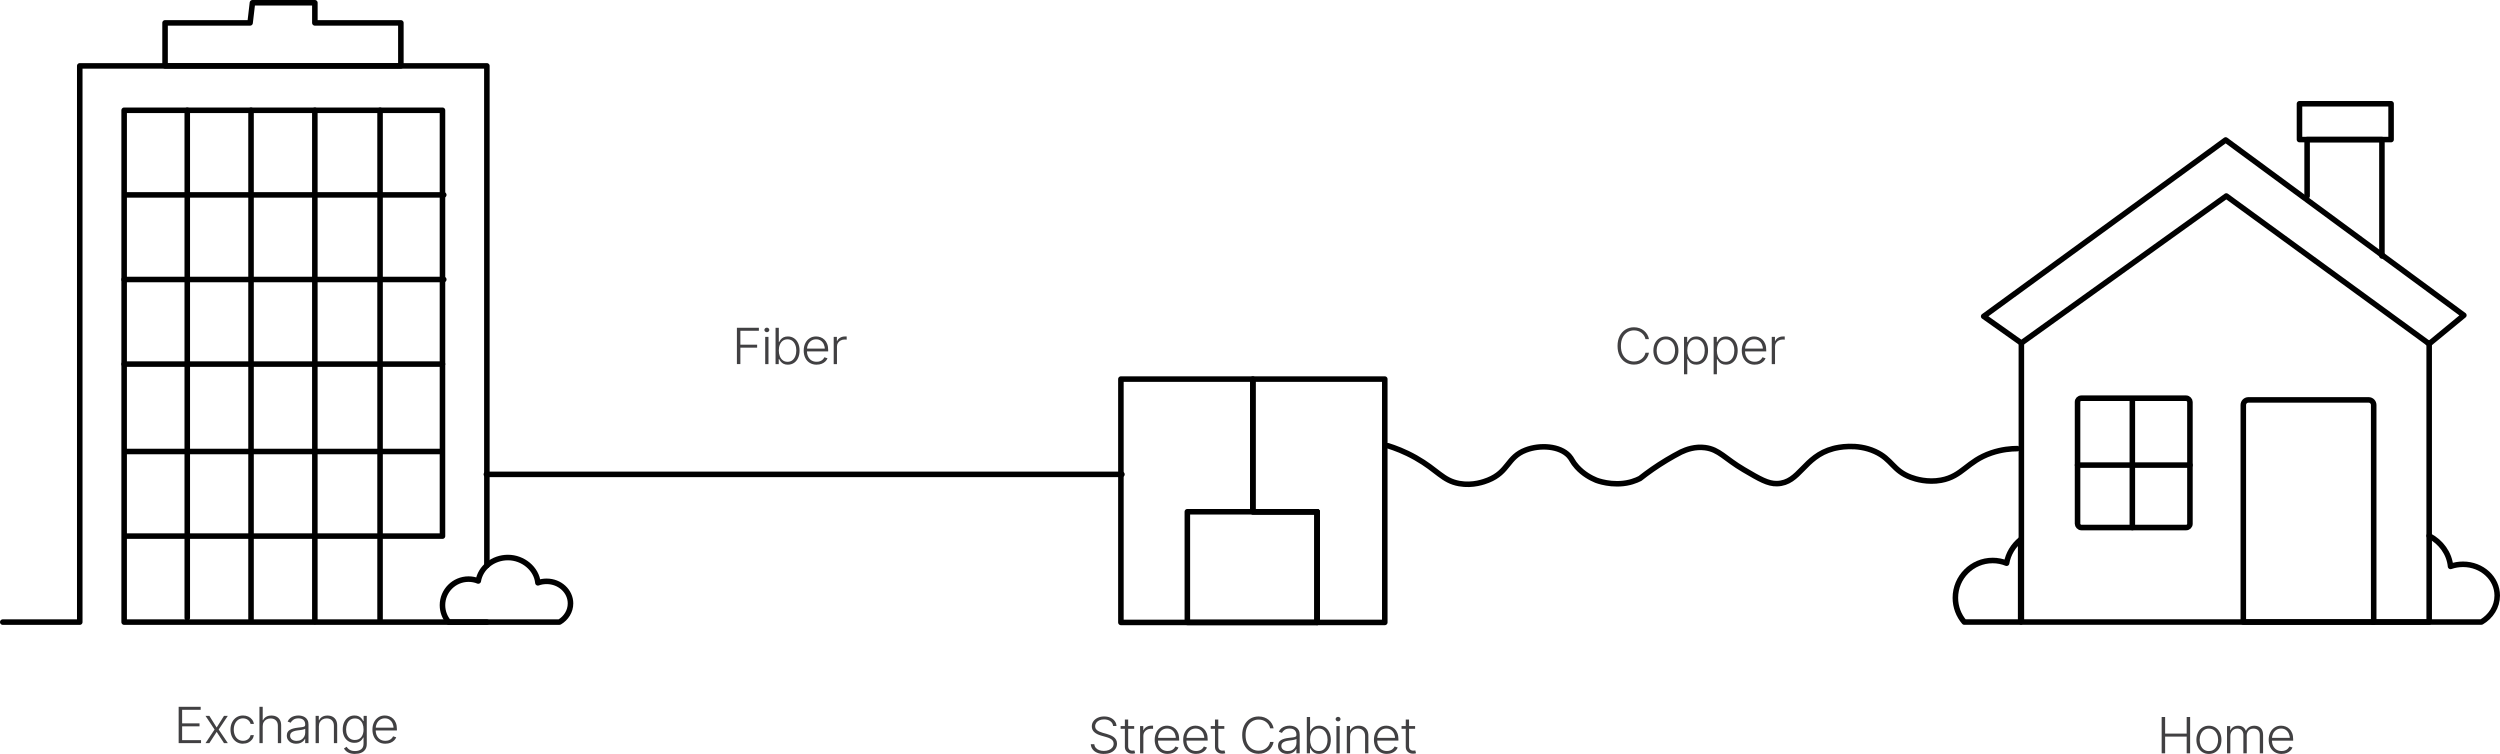 <svg xmlns="http://www.w3.org/2000/svg" id="Layer_2" viewBox="0 0 901.17 271.77"><defs><style> .cls-1 { fill: none; stroke: #000; stroke-linecap: round; stroke-linejoin: round; stroke-width: 2px; } .cls-2 { fill: #414042; } </style></defs><g id="Layer_1-2" data-name="Layer_1"><g><g><polyline class="cls-1" points="45.5 193.25 67.5 193.25 90.49 193.25 113.49 193.25 137 193.25 159.5 193.25 159.5 131.25 159.5 100.75 159.5 70.25 159.5 39.75 137 39.75 113.49 39.75 90.49 39.75 67.5 39.75 44.75 39.75 44.75 100.75 44.75 131.25 44.75 224.25 113.49 224.25 161.75 224.25 175.5 224.25"></polyline><polyline class="cls-1" points="175.5 203.85 175.5 23.75 144.5 23.75 59.5 23.75 28.75 23.75 28.75 224.25 1 224.25"></polyline><polygon class="cls-1" points="59.5 22.25 59.5 8.25 90.15 8.25 91 1 113.5 1 113.5 8.25 144.5 8.25 144.5 23.75 59.5 23.75 59.5 22.25"></polygon><line class="cls-1" x1="67.5" y1="39.75" x2="67.5" y2="222.75"></line><line class="cls-1" x1="90.49" y1="39.75" x2="90.49" y2="223.25"></line><line class="cls-1" x1="113.49" y1="39.75" x2="113.49" y2="224.05"></line><line class="cls-1" x1="137" y1="39.75" x2="137" y2="223.25"></line><line class="cls-1" x1="45.5" y1="70.25" x2="159.96" y2="70.25"></line><line class="cls-1" x1="44.75" y1="100.75" x2="159.96" y2="100.75"></line><line class="cls-1" x1="44.75" y1="131.25" x2="159.5" y2="131.25"></line><line class="cls-1" x1="45.5" y1="162.75" x2="158.5" y2="162.75"></line><path class="cls-1" d="M205.65,217.52c0,2.83-1.59,5.31-3.99,6.73h-39.91c-1.41-1.64-2.25-3.77-2.25-6.1,0-5.19,4.21-9.4,9.4-9.4,1.24,0,2.42.24,3.5.68.81-4.79,5.3-8.46,10.71-8.46s10.3,4.01,10.79,9.12c.97-.35,2.03-.54,3.14-.54,4.76,0,8.61,3.56,8.61,7.97Z"></path></g><g><path class="cls-1" d="M855.27,224.23h39.19c3.43-2.02,5.71-5.53,5.71-9.54,0-6.24-5.51-11.28-12.33-11.28-1.58,0-3.1.27-4.49.76-.46-4.72-3.44-8.78-7.71-11.03"></path><path class="cls-1" d="M728.38,194.5v29.73h-20.31c-2.02-2.35-3.22-5.4-3.22-8.73,0-7.43,6.02-13.46,13.45-13.46,1.78,0,3.47.35,5.01.98.57-3.37,2.42-6.36,5.07-8.52Z"></path><polygon class="cls-1" points="728.64 123.65 715.05 114.03 802.28 50.45 888.14 113.65 875.64 123.94 802.51 70.65 728.64 123.65"></polygon><polyline class="cls-1" points="728.64 123.65 728.64 193.42 728.64 223.15 728.64 224.23 810.47 224.23 853.81 224.23 875.64 224.23 875.64 223.49 875.64 192.07 875.64 123.94 875.64 123.65 875.24 123.65"></polyline><path class="cls-1" d="M810.46,144.15h43.35c1.01,0,1.83.82,1.83,1.83v78.25h-47v-78.25c0-1.01.82-1.83,1.83-1.83Z"></path><rect class="cls-1" x="748.89" y="143.54" width="40.51" height="46.62" rx="1.35" ry="1.35"></rect><line class="cls-1" x1="768.64" y1="144.15" x2="768.64" y2="190.16"></line><line class="cls-1" x1="748.89" y1="167.65" x2="789.39" y2="167.65"></line><polygon class="cls-1" points="861.91 50.31 831.64 50.31 828.89 50.31 828.89 37.4 861.91 37.4 861.91 50.31"></polygon><polyline class="cls-1" points="831.64 70.65 831.64 50.31 858.61 50.31 858.61 92.26"></polyline></g><line class="cls-1" x1="404.42" y1="170.99" x2="175.32" y2="170.99"></line><g><polygon class="cls-1" points="499.17 136.65 499.17 224.36 474.79 224.36 474.79 184.47 451.61 184.47 451.61 136.65 499.17 136.65"></polygon><polygon class="cls-1" points="474.79 184.47 474.79 224.36 404.05 224.36 404.05 136.65 451.61 136.65 451.61 184.47 474.79 184.47"></polygon><rect class="cls-1" x="428" y="184.47" width="46.79" height="39.89"></rect></g><path class="cls-1" d="M500.29,160.67c2.42.75,6,2.06,10.01,4.32,7.9,4.45,9.71,8.24,15.71,9.32,4.94.89,9.09-.71,10.36-1.21,7.55-3,6.82-8.27,13.64-10.88,5.17-1.98,12.25-1.49,15.54,2.07,1.13,1.22,1.16,2.1,2.9,4.02,2.35,2.59,5.04,4,6.94,4.79,0,0,5.79,2.31,12.09.75.44-.11.86-.24.86-.24,1.16-.35,2.11-.77,2.82-1.13,2.79-2.2,5.99-4.46,9.61-6.64,1.77-1.06,3.49-2.02,5.17-2.89,1.99-.95,5.11-2.06,8.71-1.59,5.07.66,7.07,3.92,13.92,7.94,5.81,3.41,8.72,5.11,11.97,5.03,8.28-.19,9.55-9.77,20.31-12.63,1.56-.41,8.4-1.97,15.02,1.04,6.24,2.83,6.36,6.87,12.95,9.32,1.72.64,5.95,1.94,10.88,1.04,7.73-1.42,9.35-6.84,18.13-9.84,3.78-1.29,7.14-1.54,9.32-1.55"></path><g><path class="cls-2" d="M64.4,267.88v-13.1h7.94v1.08h-6.69v4.89h6.27v1.07h-6.27v4.98h6.82v1.07h-8.07Z"></path><path class="cls-2" d="M75.47,258.05l2.63,4.2,2.64-4.2h1.38l-3.29,4.92,3.29,4.9h-1.38l-2.64-4.05-2.63,4.05h-1.39l3.26-4.9-3.26-4.92h1.39Z"></path><path class="cls-2" d="M87.62,268.09c-.92,0-1.72-.22-2.4-.66s-1.21-1.04-1.58-1.81c-.37-.76-.56-1.63-.56-2.61s.19-1.87.57-2.63.91-1.37,1.59-1.81,1.47-.66,2.36-.66c.69,0,1.31.13,1.86.38.56.25,1.02.61,1.38,1.07s.59.99.68,1.6h-1.19c-.09-.37-.25-.71-.49-1.01s-.55-.55-.93-.73-.81-.28-1.3-.28c-.65,0-1.23.17-1.73.51-.5.34-.9.81-1.18,1.42s-.43,1.3-.43,2.1.14,1.49.41,2.11.67,1.1,1.17,1.44,1.09.52,1.76.52,1.27-.18,1.76-.55c.5-.37.81-.86.95-1.49h1.19c-.09.59-.3,1.12-.66,1.58-.35.46-.81.83-1.36,1.09s-1.19.4-1.9.4Z"></path><path class="cls-2" d="M94.7,261.75v6.13h-1.18v-13.1h1.18v4.83h.12c.24-.51.61-.92,1.11-1.22.5-.3,1.14-.46,1.92-.46.69,0,1.3.14,1.83.41s.94.68,1.23,1.21c.3.53.44,1.19.44,1.98v6.35h-1.19v-6.28c0-.81-.24-1.46-.71-1.92-.47-.47-1.11-.7-1.91-.7-.54,0-1.03.11-1.46.34s-.76.54-1.01.96c-.25.41-.37.91-.37,1.48Z"></path><path class="cls-2" d="M106.77,268.1c-.62,0-1.18-.12-1.7-.35s-.92-.57-1.23-1.01-.45-.98-.45-1.61c0-.49.1-.89.28-1.22.19-.33.46-.6.82-.81s.77-.38,1.25-.51c.48-.13,1.01-.22,1.59-.29.58-.07,1.06-.13,1.46-.18.4-.05.7-.13.91-.24s.31-.29.31-.54v-.23c0-.67-.21-1.2-.62-1.59-.42-.38-1.01-.58-1.79-.58s-1.34.16-1.81.47c-.47.31-.79.68-.97,1.1l-1.14-.4c.23-.53.55-.96.96-1.28s.87-.56,1.38-.7,1.02-.22,1.54-.22c.39,0,.8.05,1.22.15s.82.27,1.18.51.67.58.9,1.01.34.97.34,1.63v6.66h-1.19v-1.56h-.07c-.13.29-.34.57-.62.84-.28.27-.63.5-1.06.67s-.92.26-1.5.26ZM106.93,267.06c.63,0,1.18-.13,1.64-.4s.82-.63,1.07-1.08.38-.94.38-1.48v-1.42c-.09.08-.24.16-.45.22s-.44.12-.71.17c-.27.05-.54.09-.81.12s-.51.06-.72.09c-.58.07-1.07.18-1.48.33s-.73.35-.95.6-.33.58-.33.98c0,.59.22,1.05.67,1.38.44.33,1.01.49,1.68.49Z"></path><path class="cls-2" d="M114.95,261.75v6.13h-1.18v-9.83h1.15v1.56h.12c.24-.51.61-.92,1.12-1.22s1.14-.46,1.89-.46c.69,0,1.3.14,1.82.41.52.28.93.68,1.23,1.21.29.53.44,1.19.44,1.97v6.35h-1.18v-6.28c0-.8-.24-1.44-.71-1.92s-1.1-.71-1.89-.71c-.54,0-1.02.11-1.44.34s-.75.54-1,.96-.36.91-.36,1.48Z"></path><path class="cls-2" d="M127.99,271.77c-1.05,0-1.9-.19-2.56-.56-.66-.38-1.14-.84-1.44-1.41l.97-.62c.14.25.34.5.59.73s.58.43.97.59.89.23,1.47.23c.91,0,1.65-.22,2.21-.65.56-.43.84-1.11.84-2.02v-2.21h-.12c-.13.3-.33.6-.59.89s-.59.54-1.01.74-.93.29-1.55.29c-.82,0-1.55-.19-2.18-.58s-1.13-.94-1.5-1.67c-.36-.72-.55-1.58-.55-2.58s.18-1.87.53-2.62.85-1.34,1.49-1.77c.64-.42,1.38-.64,2.22-.64.63,0,1.15.11,1.57.32s.75.48,1,.79.45.61.59.91h.13v-1.88h1.14v10.08c0,.83-.18,1.52-.55,2.05-.36.54-.86.93-1.5,1.19-.64.26-1.36.39-2.18.39ZM127.92,266.74c.98,0,1.75-.34,2.3-1.02s.83-1.61.83-2.79c0-.77-.12-1.45-.36-2.04s-.6-1.06-1.06-1.41-1.04-.51-1.7-.51-1.27.18-1.74.53c-.47.35-.83.83-1.07,1.43s-.36,1.27-.36,2,.12,1.41.37,1.99c.24.57.6,1.02,1.08,1.34.47.32,1.05.48,1.73.48Z"></path><path class="cls-2" d="M138.93,268.09c-.95,0-1.78-.22-2.49-.65s-1.25-1.03-1.62-1.79-.57-1.64-.57-2.63.19-1.87.56-2.64.9-1.37,1.57-1.81,1.45-.66,2.34-.66c.55,0,1.09.1,1.61.29s.99.49,1.4.89c.42.4.74.9.98,1.52s.36,1.34.36,2.18v.51h-8.01v-1h7.37l-.54.39c0-.71-.13-1.35-.38-1.92s-.62-1.01-1.09-1.34-1.04-.49-1.7-.49-1.23.17-1.73.5-.88.77-1.15,1.32c-.27.55-.41,1.15-.41,1.8v.59c0,.79.14,1.47.43,2.05s.69,1.04,1.21,1.36c.52.32,1.14.48,1.85.48.48,0,.91-.07,1.28-.22s.68-.34.93-.59.44-.52.57-.81l1.13.36c-.16.41-.41.79-.77,1.14s-.79.63-1.32.84-1.13.32-1.81.32Z"></path></g><g><path class="cls-2" d="M397.89,271.77c-.93,0-1.74-.15-2.42-.44-.69-.29-1.22-.7-1.62-1.23s-.61-1.14-.66-1.83h1.28c.05.52.23.96.54,1.32s.71.63,1.22.81c.5.18,1.06.28,1.67.28.69,0,1.29-.11,1.83-.33.53-.22.95-.53,1.25-.92.3-.39.45-.85.45-1.38,0-.45-.12-.82-.36-1.12s-.58-.55-1-.76c-.43-.21-.93-.39-1.5-.54l-1.62-.46c-1.07-.3-1.9-.72-2.5-1.27s-.89-1.24-.89-2.07c0-.7.2-1.32.59-1.86.4-.54.93-.96,1.6-1.26.67-.3,1.43-.45,2.27-.45s1.6.15,2.26.45,1.18.71,1.56,1.23c.39.52.59,1.11.62,1.77h-1.22c-.07-.73-.41-1.31-1-1.74s-1.35-.65-2.26-.65c-.63,0-1.19.11-1.67.32-.48.21-.86.5-1.13.87-.27.37-.41.79-.41,1.26s.13.84.4,1.15c.27.31.61.56,1.03.75s.84.35,1.29.48l1.44.4c.43.12.87.27,1.3.45s.83.4,1.2.67c.36.27.66.6.88.99.22.39.34.86.34,1.4,0,.69-.19,1.32-.57,1.88s-.92,1-1.63,1.33-1.56.49-2.55.49Z"></path><path class="cls-2" d="M408.84,261.72v.99h-4.89v-.99h4.89ZM405.49,259.38h1.18v9.6c0,.53.14.93.41,1.2s.66.4,1.15.4c.11,0,.22,0,.33-.02s.23-.04.36-.07l.26,1.03c-.14.05-.3.09-.49.12s-.37.04-.57.04c-.76,0-1.39-.22-1.89-.67s-.75-1.04-.75-1.76v-9.87Z"></path><path class="cls-2" d="M410.96,271.55v-9.83h1.15v1.52h.09c.21-.5.57-.9,1.08-1.2.51-.3,1.09-.45,1.73-.45h.33c.12,0,.22,0,.3,0v1.15s-.14-.02-.28-.03c-.13-.01-.28-.02-.45-.02-.53,0-1,.11-1.42.33-.42.22-.75.51-.99.89-.24.38-.36.81-.36,1.3v6.34h-1.18Z"></path><path class="cls-2" d="M420.91,271.76c-.95,0-1.78-.22-2.49-.65s-1.25-1.03-1.62-1.79-.57-1.64-.57-2.63.19-1.87.56-2.64.9-1.37,1.57-1.81,1.45-.66,2.34-.66c.55,0,1.09.1,1.61.29s.99.49,1.4.89c.42.4.74.9.98,1.52s.36,1.34.36,2.18v.51h-8.01v-1h7.37l-.54.39c0-.71-.13-1.35-.38-1.92s-.62-1.01-1.09-1.34-1.04-.49-1.7-.49-1.23.17-1.73.5-.88.77-1.15,1.32c-.27.55-.41,1.15-.41,1.8v.59c0,.79.14,1.47.43,2.05s.69,1.04,1.21,1.36c.52.32,1.14.48,1.85.48.48,0,.91-.07,1.28-.22s.68-.34.93-.59.44-.52.57-.81l1.13.36c-.16.41-.41.79-.77,1.14s-.79.63-1.32.84-1.13.32-1.81.32Z"></path><path class="cls-2" d="M431.18,271.76c-.95,0-1.78-.22-2.49-.65s-1.25-1.03-1.62-1.79-.57-1.64-.57-2.63.19-1.87.56-2.64.9-1.37,1.57-1.81,1.45-.66,2.34-.66c.55,0,1.09.1,1.61.29s.99.49,1.4.89c.42.4.74.9.98,1.52s.36,1.34.36,2.18v.51h-8.01v-1h7.37l-.54.39c0-.71-.13-1.35-.38-1.92s-.62-1.01-1.09-1.34-1.04-.49-1.7-.49-1.23.17-1.73.5-.88.77-1.15,1.32c-.27.55-.41,1.15-.41,1.8v.59c0,.79.14,1.47.43,2.05s.69,1.04,1.21,1.36c.52.32,1.14.48,1.85.48.48,0,.91-.07,1.28-.22s.68-.34.93-.59.44-.52.57-.81l1.13.36c-.16.41-.41.79-.77,1.14s-.79.63-1.32.84-1.13.32-1.81.32Z"></path><path class="cls-2" d="M441.33,261.72v.99h-4.89v-.99h4.89ZM437.97,259.38h1.18v9.6c0,.53.14.93.41,1.2s.66.4,1.15.4c.11,0,.22,0,.33-.02s.23-.04.36-.07l.26,1.03c-.14.05-.3.09-.49.12s-.37.04-.57.04c-.76,0-1.39-.22-1.89-.67s-.75-1.04-.75-1.76v-9.87Z"></path><path class="cls-2" d="M453.69,271.72c-1.14,0-2.16-.28-3.06-.83s-1.59-1.33-2.1-2.33-.76-2.19-.76-3.56.25-2.56.76-3.57,1.2-1.79,2.1-2.34,1.91-.83,3.06-.83c.73,0,1.4.11,2.01.33s1.15.52,1.62.91.86.84,1.16,1.36c.3.52.51,1.08.62,1.68h-1.26c-.09-.45-.26-.87-.5-1.25s-.55-.71-.91-1c-.36-.29-.78-.51-1.23-.67s-.96-.24-1.5-.24c-.86,0-1.65.22-2.36.65s-1.28,1.06-1.71,1.9c-.43.83-.64,1.86-.64,3.07s.21,2.24.64,3.07c.43.83.99,1.46,1.71,1.89s1.5.64,2.36.64c.54,0,1.04-.08,1.5-.24s.87-.38,1.23-.67c.36-.29.67-.62.91-1s.41-.8.5-1.25h1.26c-.11.6-.32,1.16-.62,1.68-.3.52-.69.97-1.16,1.36s-1.01.69-1.62.91-1.28.33-2.01.33Z"></path><path class="cls-2" d="M464.07,271.77c-.62,0-1.18-.12-1.7-.35s-.92-.57-1.23-1.01-.45-.98-.45-1.61c0-.49.1-.89.28-1.22.19-.33.46-.6.82-.81s.77-.38,1.25-.51c.48-.13,1.01-.22,1.59-.29.58-.07,1.06-.13,1.46-.18.4-.05.7-.13.91-.24s.31-.29.31-.54v-.23c0-.67-.21-1.2-.62-1.59-.42-.38-1.01-.58-1.79-.58s-1.34.16-1.81.47c-.47.31-.79.68-.97,1.1l-1.14-.4c.23-.53.55-.96.96-1.28s.87-.56,1.38-.7,1.02-.22,1.54-.22c.39,0,.8.05,1.22.15s.82.27,1.18.51.67.58.9,1.01.34.97.34,1.63v6.66h-1.19v-1.56h-.07c-.13.29-.34.57-.62.84-.28.27-.63.5-1.06.67s-.92.26-1.5.26ZM464.24,270.73c.63,0,1.18-.13,1.64-.4s.82-.63,1.07-1.08.38-.94.38-1.48v-1.42c-.09.08-.24.16-.45.22s-.44.12-.71.17c-.27.05-.54.09-.81.12s-.51.06-.72.09c-.58.07-1.07.18-1.48.33s-.73.35-.95.6-.33.58-.33.98c0,.59.22,1.05.67,1.38.44.33,1.01.49,1.68.49Z"></path><path class="cls-2" d="M475.51,271.76c-.62,0-1.14-.11-1.56-.32-.42-.21-.76-.48-1.01-.8s-.45-.62-.59-.92h-.14v1.83h-1.15v-13.1h1.18v5.15h.1c.14-.29.34-.59.59-.91s.58-.57,1-.79c.42-.21.94-.32,1.56-.32.84,0,1.58.21,2.22.64s1.13,1.02,1.48,1.78.53,1.65.53,2.65-.18,1.9-.53,2.67c-.35.77-.84,1.36-1.48,1.79-.63.42-1.37.64-2.22.64ZM475.38,270.72c.67,0,1.25-.18,1.72-.54s.83-.85,1.07-1.47c.25-.62.37-1.3.37-2.06s-.12-1.44-.37-2.04c-.24-.61-.6-1.09-1.06-1.45-.47-.36-1.04-.54-1.73-.54s-1.24.17-1.71.51c-.46.34-.82.82-1.06,1.42-.25.6-.37,1.3-.37,2.09s.12,1.48.37,2.1c.24.61.6,1.09,1.07,1.45s1.04.53,1.7.53Z"></path><path class="cls-2" d="M482.34,260.04c-.24,0-.45-.08-.63-.24-.17-.16-.26-.35-.26-.58s.09-.42.26-.58c.17-.16.38-.24.63-.24s.45.08.62.24c.17.16.26.35.26.58s-.09.41-.26.58c-.17.16-.38.24-.62.24ZM481.74,271.55v-9.83h1.18v9.83h-1.18Z"></path><path class="cls-2" d="M486.66,265.41v6.13h-1.18v-9.83h1.15v1.56h.12c.24-.51.61-.92,1.12-1.22s1.14-.46,1.89-.46c.69,0,1.3.14,1.82.41.52.28.93.68,1.23,1.21.29.53.44,1.19.44,1.97v6.35h-1.18v-6.28c0-.8-.24-1.44-.71-1.92s-1.1-.71-1.89-.71c-.54,0-1.02.11-1.44.34s-.75.54-1,.96-.36.91-.36,1.48Z"></path><path class="cls-2" d="M499.94,271.76c-.95,0-1.78-.22-2.49-.65s-1.25-1.03-1.62-1.79-.57-1.64-.57-2.63.19-1.87.56-2.64.9-1.37,1.57-1.81,1.45-.66,2.34-.66c.55,0,1.09.1,1.61.29s.99.49,1.4.89c.42.4.74.9.98,1.52s.36,1.34.36,2.18v.51h-8.01v-1h7.37l-.54.39c0-.71-.13-1.35-.38-1.92s-.62-1.01-1.09-1.34-1.04-.49-1.7-.49-1.23.17-1.73.5-.88.77-1.15,1.32c-.27.55-.41,1.15-.41,1.8v.59c0,.79.14,1.47.43,2.05s.69,1.04,1.21,1.36c.52.32,1.14.48,1.85.48.48,0,.91-.07,1.28-.22s.68-.34.93-.59.44-.52.57-.81l1.13.36c-.16.41-.41.79-.77,1.14s-.79.63-1.32.84-1.13.32-1.81.32Z"></path><path class="cls-2" d="M510.1,261.72v.99h-4.89v-.99h4.89ZM506.74,259.38h1.18v9.6c0,.53.14.93.41,1.2s.66.4,1.15.4c.11,0,.22,0,.33-.02s.23-.04.36-.07l.26,1.03c-.14.05-.3.09-.49.12s-.37.04-.57.04c-.76,0-1.39-.22-1.89-.67s-.75-1.04-.75-1.76v-9.87Z"></path></g><g><path class="cls-2" d="M779.21,271.55v-13.1h1.25v6h7.77v-6h1.24v13.1h-1.24v-6.02h-7.77v6.02h-1.25Z"></path><path class="cls-2" d="M796.24,271.77c-.89,0-1.67-.22-2.35-.65-.68-.43-1.21-1.03-1.59-1.79-.38-.76-.57-1.64-.57-2.63s.19-1.89.57-2.66c.38-.76.91-1.36,1.59-1.79.68-.43,1.46-.65,2.35-.65s1.67.22,2.35.65,1.21,1.03,1.59,1.79c.39.76.58,1.65.58,2.66s-.19,1.87-.57,2.63-.91,1.36-1.59,1.79-1.46.65-2.35.65ZM796.24,270.73c.72,0,1.32-.18,1.81-.55s.87-.86,1.12-1.47c.26-.62.39-1.29.39-2.01s-.13-1.42-.39-2.03c-.26-.62-.63-1.11-1.13-1.48s-1.1-.55-1.81-.55-1.31.19-1.8.56-.87.86-1.13,1.48c-.26.61-.39,1.29-.39,2.03s.13,1.4.39,2.01c.26.62.63,1.11,1.13,1.47s1.1.55,1.81.55Z"></path><path class="cls-2" d="M802.77,271.55v-9.83h1.15v1.52h.12c.2-.51.54-.91,1.02-1.2s1.06-.44,1.73-.44,1.28.16,1.73.48c.45.32.79.75,1.02,1.31h.09c.23-.54.61-.97,1.13-1.3.52-.33,1.16-.49,1.9-.49.95,0,1.71.29,2.27.86.56.57.84,1.41.84,2.5v6.58h-1.19v-6.58c0-.77-.21-1.35-.62-1.74s-.96-.58-1.64-.58c-.78,0-1.39.23-1.81.7-.42.47-.63,1.05-.63,1.75v6.46h-1.22v-6.69c0-.66-.19-1.2-.58-1.61-.39-.41-.93-.62-1.63-.62-.47,0-.9.11-1.27.34-.38.23-.67.53-.89.93s-.33.85-.33,1.36v6.28h-1.18Z"></path><path class="cls-2" d="M822.47,271.77c-.95,0-1.78-.22-2.49-.65s-1.25-1.03-1.62-1.79-.57-1.64-.57-2.63.19-1.87.56-2.64.9-1.37,1.57-1.81,1.45-.66,2.34-.66c.55,0,1.09.1,1.61.29s.99.49,1.4.89c.42.4.74.9.98,1.52s.36,1.34.36,2.18v.51h-8.01v-1h7.37l-.54.39c0-.71-.13-1.35-.38-1.92s-.62-1.01-1.09-1.34-1.04-.49-1.7-.49-1.23.17-1.73.5-.88.77-1.15,1.32c-.27.55-.41,1.15-.41,1.8v.59c0,.79.14,1.47.43,2.05s.69,1.04,1.21,1.36c.52.32,1.14.48,1.85.48.48,0,.91-.07,1.28-.22s.68-.34.93-.59.44-.52.57-.81l1.13.36c-.16.41-.41.79-.77,1.14s-.79.63-1.32.84-1.13.32-1.81.32Z"></path></g><g><path class="cls-2" d="M265.63,131.25v-13.1h7.92v1.08h-6.67v5.02h6.04v1.07h-6.04v5.92h-1.25Z"></path><path class="cls-2" d="M276.43,119.75c-.24,0-.45-.08-.63-.24-.17-.16-.26-.35-.26-.58s.09-.42.26-.58c.17-.16.38-.24.63-.24s.45.08.62.24c.17.16.26.35.26.58s-.09.41-.26.58c-.17.16-.38.24-.62.24ZM275.83,131.25v-9.83h1.18v9.83h-1.18Z"></path><path class="cls-2" d="M284.01,131.46c-.62,0-1.14-.11-1.56-.32-.42-.21-.76-.48-1.01-.8s-.45-.62-.59-.92h-.14v1.83h-1.15v-13.1h1.18v5.15h.1c.14-.29.34-.59.59-.91s.58-.57,1-.79c.42-.21.94-.32,1.56-.32.84,0,1.58.21,2.22.64s1.13,1.02,1.48,1.78.53,1.65.53,2.65-.18,1.9-.53,2.67c-.35.77-.84,1.36-1.48,1.79-.63.42-1.37.64-2.22.64ZM283.88,130.42c.67,0,1.25-.18,1.72-.54s.83-.85,1.07-1.47c.25-.62.37-1.3.37-2.06s-.12-1.44-.37-2.04c-.24-.61-.6-1.09-1.06-1.45-.47-.36-1.04-.54-1.73-.54s-1.24.17-1.71.51c-.46.34-.82.82-1.06,1.42-.25.6-.37,1.3-.37,2.09s.12,1.48.37,2.1c.24.61.6,1.09,1.07,1.45s1.04.53,1.7.53Z"></path><path class="cls-2" d="M294.39,131.46c-.95,0-1.78-.22-2.49-.65s-1.25-1.03-1.62-1.79-.57-1.64-.57-2.63.19-1.87.56-2.64.9-1.37,1.57-1.81,1.45-.66,2.34-.66c.55,0,1.09.1,1.61.29s.99.49,1.4.89c.42.4.74.9.98,1.52s.36,1.34.36,2.18v.51h-8.01v-1h7.37l-.54.39c0-.71-.13-1.35-.38-1.92s-.62-1.01-1.09-1.34-1.04-.49-1.7-.49-1.23.17-1.73.5-.88.77-1.15,1.32c-.27.55-.41,1.15-.41,1.8v.59c0,.79.14,1.47.43,2.05s.69,1.04,1.21,1.36c.52.32,1.14.48,1.85.48.48,0,.91-.07,1.28-.22s.68-.34.93-.59.44-.52.57-.81l1.13.36c-.16.41-.41.79-.77,1.14s-.79.63-1.32.84-1.13.32-1.81.32Z"></path><path class="cls-2" d="M300.52,131.25v-9.83h1.15v1.52h.09c.21-.5.57-.9,1.08-1.2.51-.3,1.09-.45,1.73-.45h.33c.12,0,.22,0,.3,0v1.15s-.14-.02-.28-.03c-.13-.01-.28-.02-.45-.02-.53,0-1,.11-1.42.33-.42.22-.75.51-.99.89-.24.38-.36.81-.36,1.3v6.34h-1.18Z"></path></g><g><path class="cls-2" d="M588.99,131.43c-1.14,0-2.16-.28-3.06-.83s-1.59-1.33-2.1-2.33-.76-2.19-.76-3.56.25-2.56.76-3.57,1.2-1.79,2.1-2.34,1.91-.83,3.06-.83c.73,0,1.4.11,2.01.33s1.15.52,1.62.91.86.84,1.16,1.36c.3.52.51,1.08.62,1.68h-1.26c-.09-.45-.26-.87-.5-1.25s-.55-.71-.91-1c-.36-.29-.78-.51-1.23-.67s-.96-.24-1.5-.24c-.86,0-1.65.22-2.36.65s-1.28,1.06-1.71,1.9c-.43.83-.64,1.86-.64,3.07s.21,2.24.64,3.07c.43.83.99,1.46,1.71,1.89s1.5.64,2.36.64c.54,0,1.04-.08,1.5-.24s.87-.38,1.23-.67c.36-.29.67-.62.91-1s.41-.8.5-1.25h1.26c-.11.6-.32,1.16-.62,1.68-.3.52-.69.97-1.16,1.36s-1.01.69-1.62.91-1.28.33-2.01.33Z"></path><path class="cls-2" d="M600.5,131.46c-.89,0-1.67-.22-2.35-.65-.68-.43-1.21-1.03-1.59-1.79-.38-.76-.57-1.64-.57-2.63s.19-1.89.57-2.66c.38-.76.91-1.36,1.59-1.79.68-.43,1.46-.65,2.35-.65s1.67.22,2.35.65,1.21,1.03,1.59,1.79c.39.76.58,1.65.58,2.66s-.19,1.87-.57,2.63-.91,1.36-1.59,1.79-1.46.65-2.35.65ZM600.5,130.42c.72,0,1.32-.18,1.81-.55s.87-.86,1.12-1.47c.26-.62.39-1.29.39-2.01s-.13-1.42-.39-2.03c-.26-.62-.63-1.11-1.13-1.48s-1.1-.55-1.81-.55-1.31.19-1.8.56-.87.86-1.13,1.48c-.26.61-.39,1.29-.39,2.03s.13,1.4.39,2.01c.26.62.63,1.11,1.13,1.47s1.1.55,1.81.55Z"></path><path class="cls-2" d="M607.03,134.92v-13.5h1.15v1.88h.14c.14-.29.34-.59.59-.91s.58-.57,1-.79c.42-.21.94-.32,1.56-.32.84,0,1.58.21,2.22.64s1.13,1.02,1.48,1.78.53,1.65.53,2.65-.18,1.9-.53,2.67c-.35.77-.84,1.36-1.48,1.79-.63.42-1.37.64-2.22.64-.62,0-1.14-.11-1.56-.32-.42-.21-.76-.48-1.01-.8s-.45-.62-.59-.92h-.1v5.5h-1.18ZM611.35,130.42c.67,0,1.25-.18,1.72-.54s.83-.85,1.07-1.47c.25-.62.37-1.3.37-2.06s-.12-1.44-.37-2.04c-.24-.61-.6-1.09-1.06-1.45-.47-.36-1.04-.54-1.73-.54s-1.24.17-1.71.51c-.46.34-.82.82-1.06,1.42-.25.6-.37,1.3-.37,2.09s.12,1.48.37,2.1c.24.61.6,1.09,1.07,1.45s1.04.53,1.7.53Z"></path><path class="cls-2" d="M617.71,134.92v-13.5h1.15v1.88h.14c.14-.29.34-.59.59-.91s.58-.57,1-.79c.42-.21.94-.32,1.56-.32.84,0,1.58.21,2.22.64s1.13,1.02,1.48,1.78.53,1.65.53,2.65-.18,1.9-.53,2.67c-.35.77-.84,1.36-1.48,1.79-.63.42-1.37.64-2.22.64-.62,0-1.14-.11-1.56-.32-.42-.21-.76-.48-1.01-.8s-.45-.62-.59-.92h-.1v5.5h-1.18ZM622.02,130.42c.67,0,1.25-.18,1.72-.54s.83-.85,1.07-1.47c.25-.62.37-1.3.37-2.06s-.12-1.44-.37-2.04c-.24-.61-.6-1.09-1.06-1.45-.47-.36-1.04-.54-1.73-.54s-1.24.17-1.71.51c-.46.34-.82.82-1.06,1.42-.25.6-.37,1.3-.37,2.09s.12,1.48.37,2.1c.24.61.6,1.09,1.07,1.45s1.04.53,1.7.53Z"></path><path class="cls-2" d="M632.53,131.46c-.95,0-1.78-.22-2.49-.65s-1.25-1.03-1.62-1.79-.57-1.64-.57-2.63.19-1.87.56-2.64.9-1.37,1.57-1.81,1.45-.66,2.34-.66c.55,0,1.09.1,1.61.29s.99.49,1.4.89c.42.4.74.9.98,1.52s.36,1.34.36,2.18v.51h-8.01v-1h7.37l-.54.39c0-.71-.13-1.35-.38-1.92s-.62-1.01-1.09-1.34-1.04-.49-1.7-.49-1.23.17-1.73.5-.88.77-1.15,1.32c-.27.55-.41,1.15-.41,1.8v.59c0,.79.14,1.47.43,2.05s.69,1.04,1.21,1.36c.52.32,1.14.48,1.85.48.48,0,.91-.07,1.28-.22s.68-.34.93-.59.44-.52.57-.81l1.13.36c-.16.41-.41.79-.77,1.14s-.79.63-1.32.84-1.13.32-1.81.32Z"></path><path class="cls-2" d="M638.66,131.25v-9.83h1.15v1.52h.09c.21-.5.57-.9,1.08-1.2.51-.3,1.09-.45,1.73-.45h.33c.12,0,.22,0,.3,0v1.15s-.14-.02-.28-.03c-.13-.01-.28-.02-.45-.02-.53,0-1,.11-1.42.33-.42.22-.75.51-.99.89-.24.38-.36.81-.36,1.3v6.34h-1.18Z"></path></g></g></g></svg>